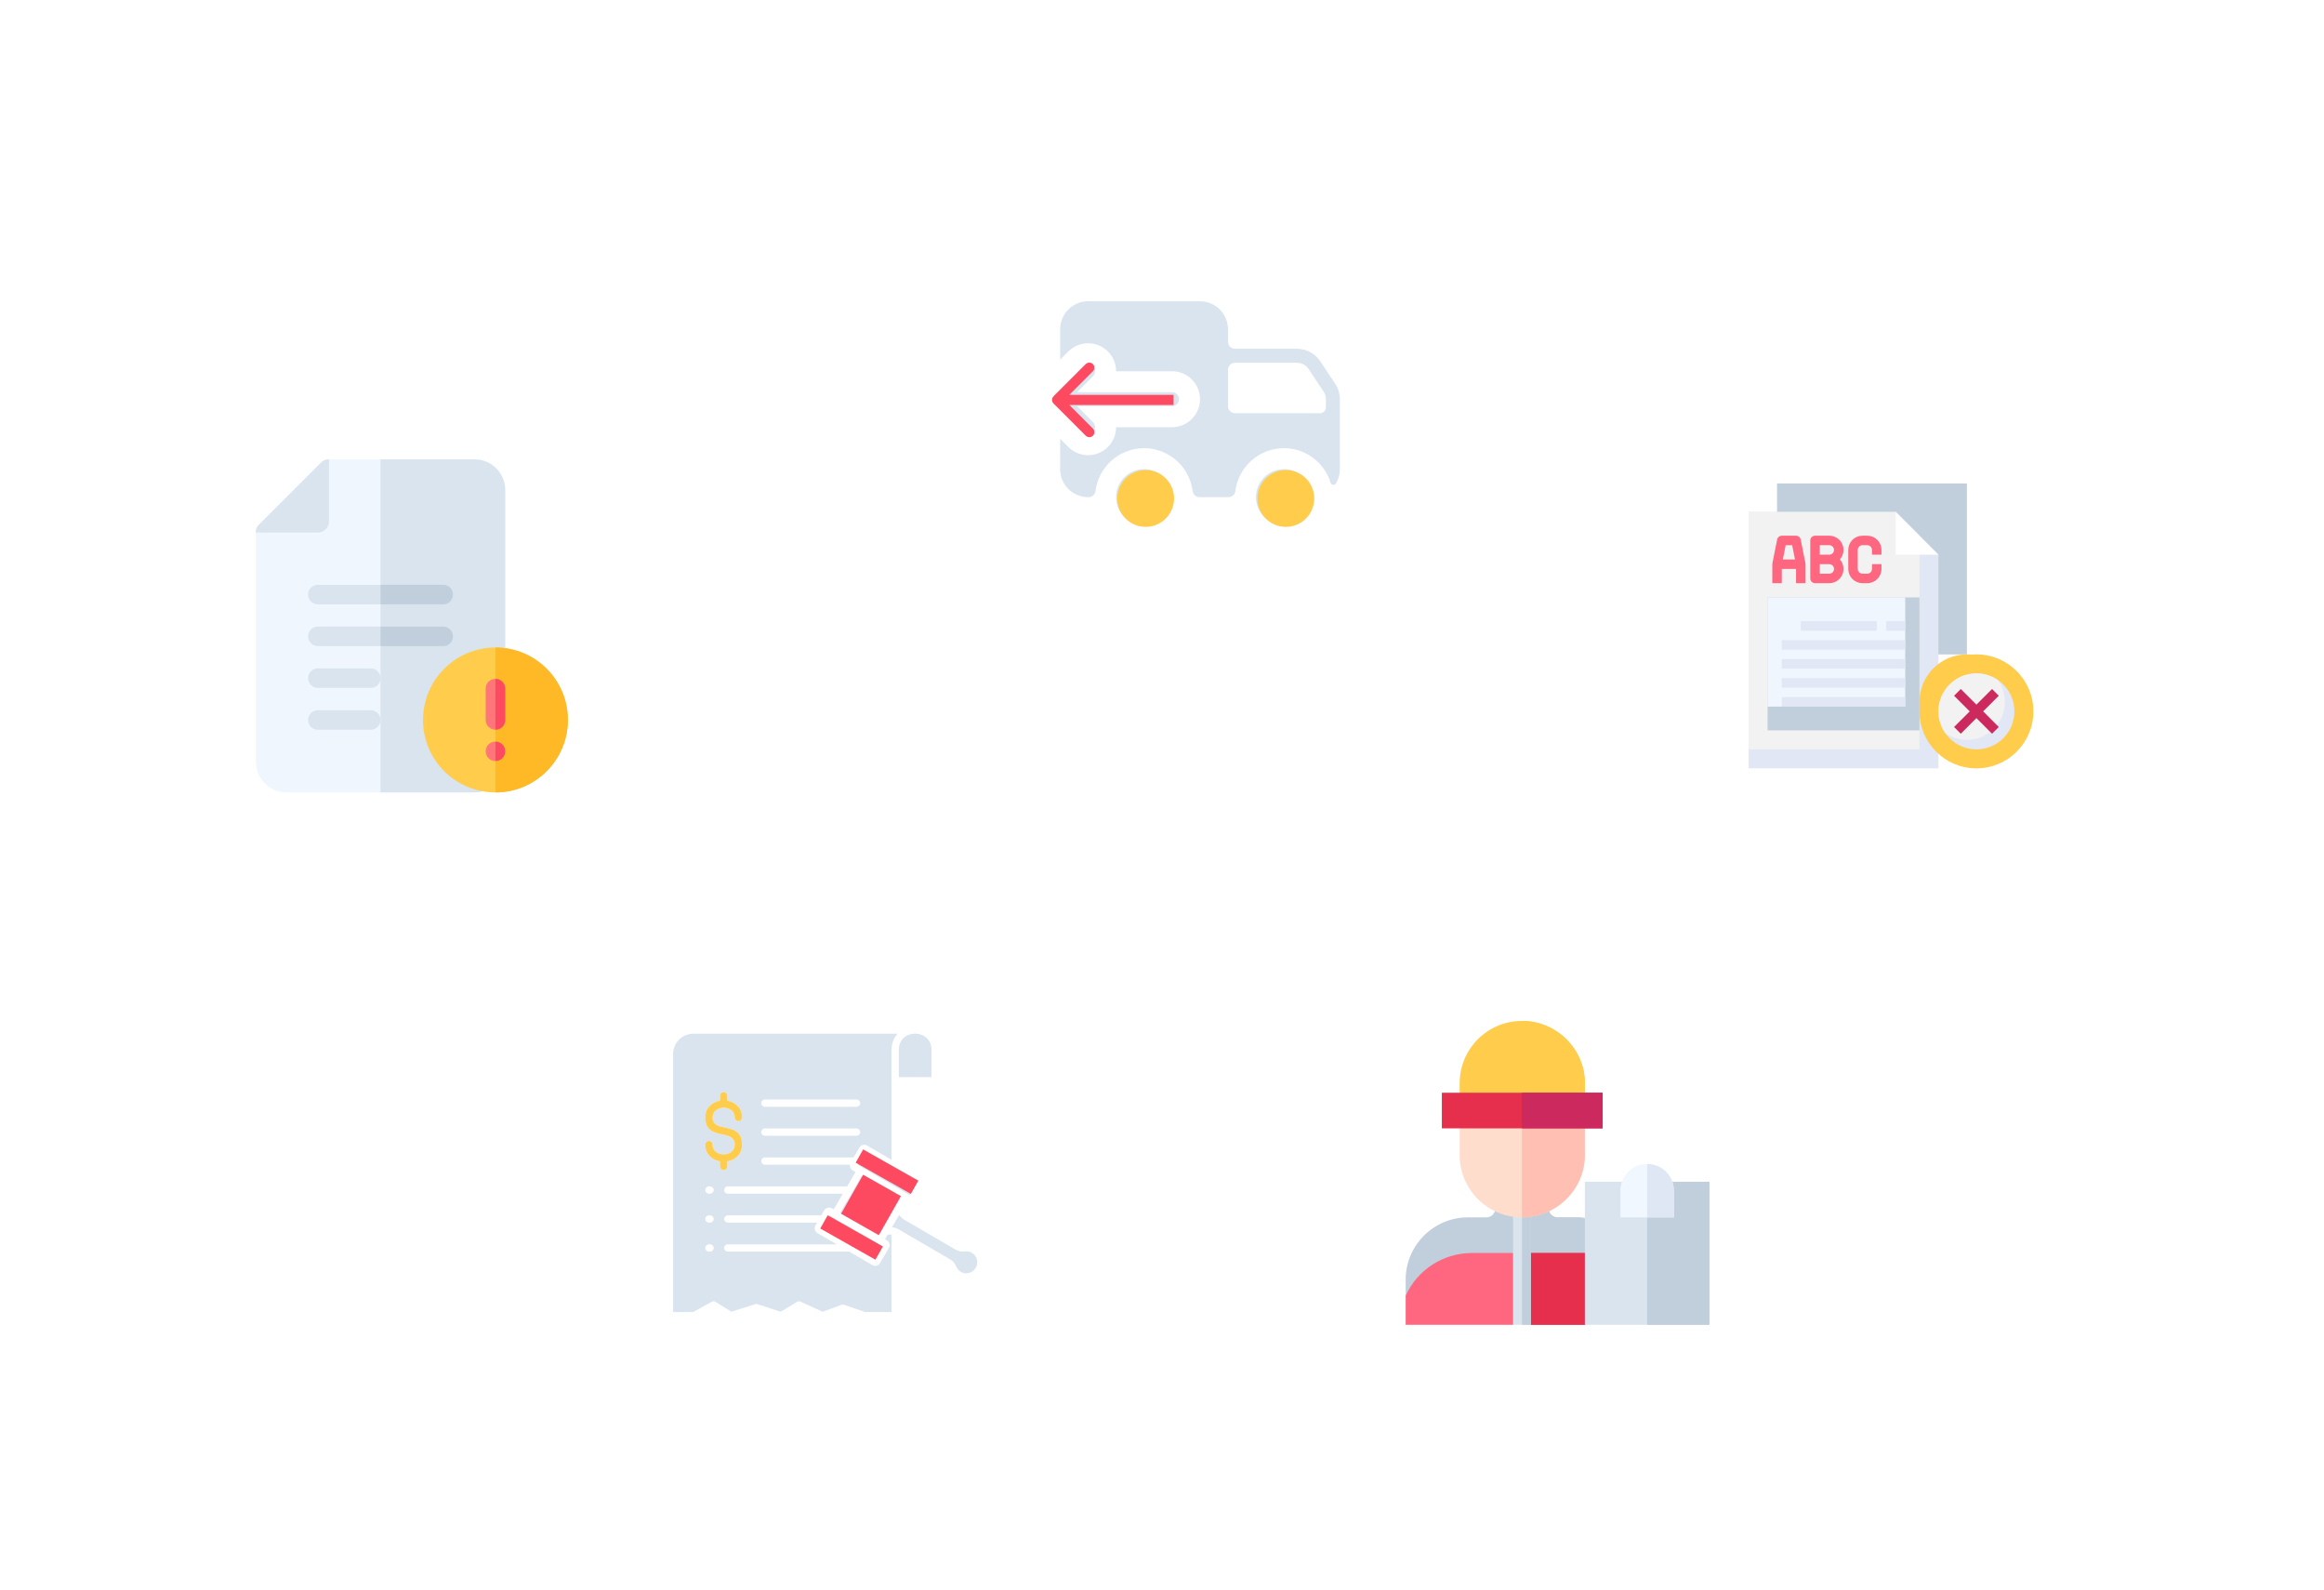 <svg width="459" height="314" viewBox="0 0 459 314" fill="none" xmlns="http://www.w3.org/2000/svg">
<g filter="url(#filter0_d_5_2971)">
<rect x="30" y="57" width="103.252" height="103.252" rx="51.626" fill="white" shape-rendering="crispEdges"/>
<g clip-path="url(#clip0_5_2971)">
<path d="M93.726 75.749H64.839C64.328 75.749 63.838 75.952 63.477 76.313L51.096 88.693C50.735 89.054 50.532 89.544 50.532 90.055V135.45C50.532 138.788 53.247 141.504 56.585 141.504H93.726C97.055 141.504 99.78 138.813 99.78 135.45V81.802C99.78 78.474 97.089 75.749 93.726 75.749Z" fill="#EFF6FE"/>
<path d="M93.727 75.749H75.155V141.504H93.727C97.055 141.504 99.78 138.813 99.78 135.451V81.802C99.78 78.474 97.089 75.749 93.727 75.749Z" fill="#D9E4EF"/>
<path d="M62.776 90.193C63.989 90.193 64.976 89.206 64.976 87.993V75.749H64.839C64.328 75.749 63.838 75.952 63.477 76.313L51.096 88.693C50.735 89.055 50.532 89.545 50.532 90.055V90.193H62.776Z" fill="#D9E4EF"/>
<path d="M62.775 104.362H87.536C88.6 104.362 89.462 103.5 89.462 102.436C89.462 101.372 88.6 100.51 87.536 100.51H62.775C61.711 100.51 60.849 101.372 60.849 102.436C60.849 103.5 61.711 104.362 62.775 104.362Z" fill="#D9E4EF"/>
<path d="M62.775 112.616H87.536C88.6 112.616 89.462 111.754 89.462 110.69C89.462 109.626 88.6 108.763 87.536 108.763H62.775C61.711 108.763 60.849 109.626 60.849 110.69C60.849 111.754 61.711 112.616 62.775 112.616Z" fill="#D9E4EF"/>
<path d="M73.229 117.017H62.775C61.711 117.017 60.849 117.88 60.849 118.943C60.849 120.007 61.711 120.87 62.775 120.87H73.229C74.293 120.87 75.156 120.007 75.156 118.943C75.156 117.88 74.293 117.017 73.229 117.017Z" fill="#D9E4EF"/>
<path d="M73.229 125.271H62.775C61.711 125.271 60.849 126.133 60.849 127.197C60.849 128.261 61.711 129.123 62.775 129.123H73.229C74.293 129.123 75.156 128.261 75.156 127.197C75.156 126.133 74.293 125.271 73.229 125.271Z" fill="#D9E4EF"/>
<path d="M112.16 127.197C112.16 135.098 105.754 141.504 97.853 141.504C89.951 141.504 83.546 135.098 83.546 127.197C83.546 119.295 89.951 112.89 97.853 112.89C105.754 112.89 112.16 119.295 112.16 127.197Z" fill="#FFCC4B"/>
<path d="M112.16 127.197C112.16 119.295 105.754 112.89 97.853 112.89V141.504C105.754 141.504 112.16 135.098 112.16 127.197Z" fill="#FFB826"/>
<path d="M89.462 102.436C89.462 103.499 88.599 104.362 87.536 104.362H75.156V100.509H87.536C88.599 100.509 89.462 101.372 89.462 102.436Z" fill="#C1CEDB"/>
<path d="M89.462 110.69C89.462 111.753 88.599 112.616 87.536 112.616H75.156V108.763H87.536C88.599 108.763 89.462 109.625 89.462 110.69Z" fill="#C1CEDB"/>
<path fill-rule="evenodd" clip-rule="evenodd" d="M97.853 129.123C98.916 129.123 99.779 128.261 99.779 127.197V121.006C99.779 119.943 98.916 119.08 97.853 119.08C96.789 119.08 95.926 119.943 95.926 121.006V127.197C95.926 128.261 96.789 129.123 97.853 129.123Z" fill="#FF7579"/>
<path fill-rule="evenodd" clip-rule="evenodd" d="M99.779 133.387C99.779 134.451 98.917 135.313 97.853 135.313C96.789 135.313 95.926 134.451 95.926 133.387C95.926 132.323 96.789 131.46 97.853 131.46C98.917 131.46 99.779 132.323 99.779 133.387Z" fill="#FF7579"/>
<path d="M99.917 133.387C99.917 134.527 98.992 135.451 97.853 135.451V131.323C98.992 131.323 99.917 132.248 99.917 133.387Z" fill="#FFB826"/>
<path d="M97.853 129.123V119.08C98.918 119.08 99.779 119.943 99.779 121.006V127.197C99.779 128.26 98.918 129.123 97.853 129.123Z" fill="#FFB826"/>
<path fill-rule="evenodd" clip-rule="evenodd" d="M99.779 121.006V127.197C99.779 128.26 98.918 129.123 97.853 129.123V119.08C98.918 119.08 99.779 119.943 99.779 121.006Z" fill="#FE4A60"/>
<path fill-rule="evenodd" clip-rule="evenodd" d="M99.78 133.387C99.78 134.45 98.917 135.314 97.853 135.314V131.46C98.917 131.46 99.78 132.323 99.78 133.387Z" fill="#FE4A60"/>
</g>
</g>
<g filter="url(#filter1_d_5_2971)">
<rect x="112" y="165" width="103.252" height="103.252" rx="51.626" fill="white" shape-rendering="crispEdges"/>
<path fill-rule="evenodd" clip-rule="evenodd" d="M180.786 189.146C178.947 189.146 177.526 190.338 177.519 192.37H177.522V197.722H183.97V192.37C183.97 191.367 183.629 190.602 183.105 190.074C182.503 189.467 181.644 189.146 180.786 189.146ZM177.029 227.557L177.474 227.772L187.604 233.673C188.783 234.359 188.723 235.144 189.229 235.729C190.188 236.838 191.98 236.663 192.727 235.345C193.613 233.782 192.336 231.915 190.603 232.147C189.923 232.238 189.306 232.115 188.716 231.771L178.585 225.871C178.171 225.63 177.843 225.323 177.59 224.926L176.164 227.373C176.465 227.389 176.75 227.449 177.029 227.557ZM176.483 215.941C176.453 215.926 176.424 215.909 176.396 215.89L170.811 212.637L169.41 215.041L179.685 221.026L181.086 218.621L176.483 215.941ZM142.204 201.388C142.204 200.99 142.527 200.667 142.925 200.667C143.323 200.667 143.646 200.99 143.646 201.388V202.381C145.221 202.652 146.557 203.787 146.557 205.69C146.557 206.088 146.234 206.411 145.836 206.411C145.438 206.411 145.115 206.088 145.115 205.69C145.115 203.114 140.735 203.114 140.735 205.69C140.735 208.929 146.557 206.261 146.557 211.045C146.557 212.947 145.221 214.082 143.646 214.353V215.346C143.646 215.744 143.324 216.067 142.925 216.067C142.527 216.067 142.205 215.744 142.205 215.346V214.353C140.63 214.082 139.294 212.947 139.294 211.045C139.294 210.646 139.616 210.324 140.014 210.324C140.413 210.324 140.735 210.646 140.735 211.045C140.735 213.621 145.115 213.621 145.115 211.045C145.115 207.784 139.293 210.459 139.293 205.69C139.293 203.787 140.629 202.652 142.204 202.381V201.388ZM168.37 220.335L170.212 217.173L177.85 221.622L173.545 229.014L165.906 224.565L168.318 220.424C168.338 220.395 168.355 220.366 168.37 220.335ZM140.014 220.739C139.616 220.739 139.294 220.416 139.294 220.018C139.294 219.62 139.616 219.297 140.014 219.297H140.234C140.632 219.297 140.955 219.62 140.955 220.018C140.955 220.416 140.632 220.739 140.234 220.739H140.014ZM163.273 226.055L162.463 227.445L172.739 233.429L174.139 231.025L163.864 225.04L163.273 226.055ZM140.014 226.458C139.616 226.458 139.294 226.136 139.294 225.738C139.294 225.339 139.616 225.017 140.014 225.017H140.234C140.632 225.017 140.955 225.339 140.955 225.738C140.955 226.136 140.632 226.458 140.234 226.458H140.014ZM140.014 232.178C139.616 232.178 139.294 231.855 139.294 231.457C139.294 231.059 139.616 230.736 140.014 230.736H140.234C140.632 230.736 140.955 231.059 140.955 231.457C140.955 231.855 140.632 232.178 140.234 232.178H140.014ZM151.068 215.019H167.86C167.842 215.162 167.852 215.306 167.888 215.443C168.034 215.994 168.475 216.162 168.969 216.449L167.31 219.297H143.743C143.345 219.297 143.022 219.62 143.022 220.018C143.022 220.416 143.345 220.739 143.743 220.739H166.47L164.663 223.841L164.303 223.631C163.774 223.324 163.094 223.505 162.785 224.035L162.213 225.017H143.743C143.345 225.017 143.022 225.339 143.022 225.737C143.022 226.136 143.345 226.458 143.743 226.458H161.373L161.054 227.006C160.747 227.534 160.928 228.215 161.458 228.523L165.256 230.736H143.743C143.345 230.736 143.022 231.059 143.022 231.457C143.022 231.855 143.345 232.178 143.743 232.178H167.732L172.212 234.787C172.787 235.122 173.312 235.043 173.745 234.543L175.646 231.294V231.241C175.711 231.038 175.713 230.823 175.661 230.623C175.528 230.119 175.187 229.97 174.787 229.738L175.326 228.812L176.08 228.81V244.106H170.892L166.68 242.665C166.503 242.605 166.318 242.618 166.159 242.688L162.493 244.05L158.09 242.049C157.853 241.942 157.589 241.974 157.389 242.11L154.176 244.042L149.589 242.548C149.423 242.495 149.252 242.504 149.102 242.564L144.456 244.042L141.319 242.094C141.086 241.949 140.803 241.953 140.58 242.081L136.885 244.106H132.937V193.156C132.937 190.952 134.743 189.146 136.947 189.146H177.286C176.548 189.929 176.087 191 176.083 192.37H176.08V214.041L171.08 211.129H171.027C170.824 211.065 170.609 211.062 170.41 211.115C170.135 211.188 169.887 211.365 169.732 211.631L168.598 213.577H151.068C150.67 213.577 150.347 213.9 150.347 214.298C150.347 214.696 150.67 215.019 151.068 215.019ZM151.068 209.3H169.174C169.572 209.3 169.895 208.977 169.895 208.579C169.895 208.181 169.572 207.858 169.174 207.858H151.068C150.67 207.858 150.347 208.181 150.347 208.579C150.347 208.977 150.67 209.3 151.068 209.3ZM151.068 203.58H169.174C169.572 203.58 169.895 203.257 169.895 202.859C169.895 202.461 169.572 202.138 169.174 202.138H151.068C150.67 202.138 150.347 202.461 150.347 202.859C150.347 203.257 150.67 203.58 151.068 203.58Z" fill="#D9E4EF"/>
<path d="M142.204 201.388C142.204 200.99 142.527 200.667 142.925 200.667C143.323 200.667 143.646 200.99 143.646 201.388V202.381C145.221 202.652 146.557 203.787 146.557 205.69C146.557 206.088 146.234 206.411 145.836 206.411C145.438 206.411 145.115 206.088 145.115 205.69C145.115 203.114 140.735 203.114 140.735 205.69C140.735 208.929 146.557 206.261 146.557 211.045C146.557 212.947 145.221 214.082 143.646 214.353V215.346C143.646 215.744 143.324 216.067 142.925 216.067C142.527 216.067 142.205 215.744 142.205 215.346V214.353C140.63 214.082 139.294 212.947 139.294 211.045C139.294 210.646 139.616 210.324 140.014 210.324C140.413 210.324 140.735 210.646 140.735 211.045C140.735 213.621 145.115 213.621 145.115 211.045C145.115 207.784 139.293 210.459 139.293 205.69C139.293 203.787 140.629 202.652 142.204 202.381V201.388Z" fill="#FFCC4B"/>
<rect x="170.476" y="212" width="12.519" height="3" transform="rotate(29.49 170.476 212)" fill="#FE4A60"/>
<rect x="163.476" y="225" width="12.519" height="3" transform="rotate(29.49 163.476 225)" fill="#FE4A60"/>
<rect x="170.476" y="217" width="8.56" height="8.845" transform="rotate(29.49 170.476 217)" fill="#FE4A60"/>
</g>
<g filter="url(#filter2_d_5_2971)">
<rect x="325" y="57" width="103.252" height="103.252" rx="51.626" fill="white" shape-rendering="crispEdges"/>
<path d="M350.976 80.501H388.476V114.251H350.976V80.501Z" fill="#C1CEDB"/>
<path d="M382.851 136.751H345.351V86.126H374.414L382.851 94.563V136.751Z" fill="#E2E7F6"/>
<path d="M345.351 133.001H379.101V90.813L374.414 86.126H345.351V133.001Z" fill="#F2F2F2"/>
<path d="M374.414 86.126V94.563H382.851" fill="white"/>
<path d="M349.101 103.001H379.101V129.251H349.101V103.001Z" fill="#C1CEDB"/>
<path d="M349.101 103.001H376.289V124.563H349.101V103.001Z" fill="#EFF6FE"/>
<path d="M379.101 125.501C379.101 119.288 384.138 114.251 390.351 114.251V114.251C396.564 114.251 401.601 119.288 401.601 125.501V125.501C401.601 131.714 396.564 136.751 390.351 136.751V136.751C384.138 136.751 379.101 131.714 379.101 125.501V125.501Z" fill="#FFCC4B"/>
<path d="M397.851 125.501V123.626C397.851 118.448 393.654 114.251 388.476 114.251V114.251C383.299 114.251 379.101 118.448 379.101 123.626V123.626C379.101 128.804 383.299 133.001 388.476 133.001H390.351C392.34 133.001 394.248 132.211 395.655 130.804C397.061 129.398 397.851 127.49 397.851 125.501Z" fill="#FFCC4B"/>
<path d="M390.351 133.001C394.493 133.001 397.851 129.643 397.851 125.501C397.851 121.359 394.493 118.001 390.351 118.001C386.209 118.001 382.851 121.359 382.851 125.501C382.851 129.643 386.209 133.001 390.351 133.001Z" fill="#E2E7F6"/>
<path d="M390.351 118.001C388.981 118 387.637 118.375 386.465 119.084C385.293 119.794 384.338 120.811 383.703 122.025C383.069 123.24 382.78 124.604 382.866 125.972C382.953 127.339 383.413 128.656 384.197 129.781C385.64 130.786 387.391 131.252 389.143 131.096C390.895 130.941 392.537 130.174 393.781 128.93C395.024 127.686 395.791 126.045 395.947 124.293C396.102 122.541 395.636 120.79 394.631 119.346C393.376 118.469 391.882 118 390.351 118.001Z" fill="#F2F2F2"/>
<path d="M355.645 91.563C355.602 91.352 355.487 91.161 355.319 91.025C355.152 90.888 354.942 90.813 354.726 90.813H351.914C351.698 90.813 351.488 90.888 351.321 91.025C351.153 91.161 351.038 91.352 350.995 91.563L350.057 96.251C350.044 96.312 350.038 96.375 350.039 96.438V100.188H351.914V97.376H354.726V100.188H356.601V96.438C356.602 96.375 356.596 96.312 356.582 96.251L355.645 91.563ZM353.957 92.688L354.52 95.501H352.12L352.682 92.688H353.957Z" fill="#FF6680"/>
<path d="M361.289 90.813H358.476C358.228 90.813 357.989 90.912 357.813 91.088C357.638 91.264 357.539 91.502 357.539 91.751V99.251C357.539 99.499 357.638 99.738 357.813 99.914C357.989 100.09 358.228 100.188 358.476 100.188H361.289C361.832 100.188 362.363 100.031 362.818 99.735C363.273 99.44 363.633 99.019 363.855 98.523C364.076 98.028 364.149 97.479 364.066 96.942C363.982 96.406 363.745 95.905 363.383 95.501C363.745 95.096 363.982 94.596 364.066 94.059C364.149 93.523 364.076 92.974 363.855 92.478C363.633 91.983 363.273 91.562 362.818 91.267C362.363 90.971 361.832 90.814 361.289 90.813ZM361.289 98.313H359.414V96.438H361.289C361.537 96.438 361.776 96.537 361.952 96.713C362.127 96.889 362.226 97.127 362.226 97.376C362.226 97.624 362.127 97.863 361.952 98.039C361.776 98.215 361.537 98.313 361.289 98.313ZM361.289 94.563H359.414V92.688H361.289C361.537 92.688 361.776 92.787 361.952 92.963C362.127 93.139 362.226 93.377 362.226 93.626C362.226 93.874 362.127 94.113 361.952 94.289C361.776 94.465 361.537 94.563 361.289 94.563Z" fill="#FF6680"/>
<path d="M371.601 94.563V93.626C371.601 92.88 371.305 92.165 370.777 91.637C370.25 91.11 369.535 90.813 368.789 90.813H367.851C367.105 90.813 366.39 91.11 365.863 91.637C365.335 92.165 365.039 92.88 365.039 93.626V97.376C365.039 98.122 365.335 98.837 365.863 99.365C366.39 99.892 367.105 100.188 367.851 100.188H368.789C369.535 100.188 370.25 99.892 370.777 99.365C371.305 98.837 371.601 98.122 371.601 97.376V96.438H369.726V97.376C369.726 97.624 369.627 97.863 369.452 98.039C369.276 98.215 369.037 98.313 368.789 98.313H367.851C367.603 98.313 367.364 98.215 367.188 98.039C367.013 97.863 366.914 97.624 366.914 97.376V93.626C366.914 93.377 367.013 93.139 367.188 92.963C367.364 92.787 367.603 92.688 367.851 92.688H368.789C369.037 92.688 369.276 92.787 369.452 92.963C369.627 93.139 369.726 93.377 369.726 93.626V94.563H371.601Z" fill="#FF6680"/>
<path d="M355.664 107.688H370.664V109.563H355.664V107.688Z" fill="#E2E7F6"/>
<path d="M372.539 107.688H376.289V109.563H372.539V107.688Z" fill="#E2E7F6"/>
<path d="M351.914 111.438H376.289V113.313H351.914V111.438Z" fill="#E2E7F6"/>
<path d="M351.914 115.188H376.289V117.063H351.914V115.188Z" fill="#E2E7F6"/>
<path d="M351.914 118.938H376.289V120.813H351.914V118.938Z" fill="#E2E7F6"/>
<path d="M351.914 122.688H376.289V124.563H351.914V122.688Z" fill="#E2E7F6"/>
<path d="M394.764 122.414L393.438 121.088L390.351 124.175L387.264 121.088L385.938 122.414L389.026 125.501L385.938 128.588L387.264 129.914L390.351 126.826L393.438 129.914L394.764 128.588L391.677 125.501L394.764 122.414Z" fill="#CC295F"/>
</g>
<g filter="url(#filter3_d_5_2971)">
<rect x="184" y="15" width="103.252" height="103.252" rx="51.626" fill="white" shape-rendering="crispEdges"/>
<path d="M231.482 83.201C231.482 86.252 229.008 88.725 225.957 88.725C222.906 88.725 220.432 86.252 220.432 83.201C220.432 80.149 222.906 77.676 225.957 77.676C229.008 77.676 231.482 80.149 231.482 83.201ZM264.631 63.863V77.676C264.631 78.718 264.339 79.69 263.836 80.52C263.587 80.93 262.95 80.846 262.81 80.387C261.603 76.426 257.932 73.532 253.582 73.532C248.65 73.532 244.568 77.244 243.984 82.02C243.901 82.7 243.306 83.201 242.622 83.201H236.917C236.232 83.201 235.637 82.7 235.554 82.02C234.97 77.244 230.888 73.532 225.957 73.532C221.026 73.532 216.944 77.244 216.36 82.02C216.277 82.7 215.682 83.201 214.997 83.201H214.907C211.856 83.201 209.382 80.727 209.382 77.676V71.676L211.001 73.295C212.08 74.374 213.493 74.913 214.907 74.913C216.321 74.913 217.734 74.374 218.813 73.295C219.892 72.216 220.432 70.802 220.432 69.388H231.482C234.533 69.388 237.007 66.915 237.007 63.863C237.007 60.812 234.533 58.338 231.482 58.338H220.432C220.432 56.925 219.892 55.511 218.813 54.432C216.655 52.274 213.159 52.274 211.001 54.432L209.382 56.051V50.051C209.382 47 211.856 44.526 214.907 44.526H237.007C240.058 44.526 242.532 47 242.532 50.051V52.522C242.532 53.285 243.15 53.903 243.913 53.903H256.15C257.997 53.903 259.722 54.826 260.747 56.363L263.703 60.799C264.308 61.706 264.631 62.772 264.631 63.863ZM261.869 63.865C261.869 63.32 261.708 62.786 261.405 62.332L258.448 57.896C257.936 57.127 257.074 56.666 256.15 56.666H243.913C243.15 56.666 242.532 57.284 242.532 58.047V65.245C242.532 66.007 243.15 66.626 243.913 66.626H260.718C261.354 66.626 261.869 66.11 261.869 65.475V63.865ZM253.582 77.676C250.53 77.676 248.057 80.149 248.057 83.201C248.057 86.252 250.53 88.725 253.582 88.725C256.633 88.725 259.106 86.252 259.106 83.201C259.106 80.149 256.633 77.676 253.582 77.676ZM214.907 70.769C215.26 70.769 215.614 70.635 215.884 70.365C216.423 69.825 216.423 68.951 215.884 68.412L212.716 65.245H231.482C232.245 65.245 232.863 64.627 232.863 63.863C232.863 63.1 232.245 62.482 231.482 62.482H212.716L215.884 59.315C216.423 58.776 216.423 57.901 215.884 57.362C215.344 56.822 214.47 56.822 213.93 57.362L208.406 62.887C207.866 63.426 207.866 64.3 208.406 64.84L213.93 70.365C214.2 70.635 214.554 70.769 214.907 70.769Z" fill="#D9E4EF"/>
<circle cx="226.273" cy="83.46" r="5.612" fill="#FFCC4B"/>
<circle cx="253.957" cy="83.46" r="5.612" fill="#FFCC4B"/>
<path d="M208.076 63.293C207.686 63.683 207.686 64.316 208.076 64.707L214.44 71.071C214.831 71.461 215.464 71.461 215.855 71.071C216.245 70.68 216.245 70.047 215.855 69.657L210.198 64L215.855 58.343C216.245 57.952 216.245 57.319 215.855 56.929C215.464 56.538 214.831 56.538 214.44 56.929L208.076 63.293ZM231.784 64L231.784 63L208.784 63L208.784 64L208.784 65L231.784 65L231.784 64Z" fill="#FE4A60"/>
</g>
<g filter="url(#filter4_d_5_2971)">
<rect x="256" y="165" width="103.252" height="103.252" rx="51.626" fill="white" shape-rendering="crispEdges"/>
<g clip-path="url(#clip1_5_2971)">
<path d="M311.258 225.415H307.626C306.641 225.415 305.868 224.641 305.868 223.657V221.302H300.594H295.321V223.657C295.321 224.641 294.548 225.415 293.563 225.415H289.93C283.145 225.415 277.626 230.934 277.626 237.72V240.884L283.743 239.477H300.594H313.236L316.532 232.446V226.54C315.829 226.329 314.036 225.415 311.258 225.415Z" fill="#C1CEDB"/>
<path d="M316.532 232.446V226.54C315.829 226.329 314.036 225.415 311.258 225.415H307.626C306.641 225.415 305.868 224.641 305.868 223.657V221.302H300.594V239.477H313.236L316.532 232.446Z" fill="#C1CEDB"/>
<path d="M300.594 232.446H290.774C285.044 232.446 279.946 235.751 277.626 240.884V246.626H298.836L300.594 242.993L302.352 246.626H313.016L316.532 242.993V232.446H300.594Z" fill="#FF6680"/>
<path d="M313.016 246.626L316.532 242.993V232.446H300.594V242.993L302.352 246.626H313.016Z" fill="#E62E4D"/>
<path d="M300.594 221.899H298.836V246.626H300.594H302.352V221.899H300.594Z" fill="#D9E4EF"/>
<path d="M300.594 221.899H302.352V246.626H300.594V221.899Z" fill="#C1CEDB"/>
<path d="M300.594 204.321H288.29V213.11C288.29 219.906 293.799 225.415 300.594 225.415C307.39 225.415 313.016 219.906 313.016 213.11V204.321H300.594Z" fill="#FFDDCC"/>
<path d="M313.016 213.11V204.321H300.594V225.415C307.39 225.415 313.016 219.906 313.016 213.11Z" fill="#FFBFB3"/>
<path d="M300.594 186.626C293.799 186.626 288.29 192.135 288.29 198.931V204.321H300.594H313.016V198.931C313.016 192.135 307.39 186.626 300.594 186.626Z" fill="#FFCC4B"/>
<path d="M313.016 198.931C313.016 192.135 307.39 186.626 300.594 186.626V204.321H313.016V198.931Z" fill="#FFCC4B"/>
<path d="M300.594 200.806H284.774V207.837H300.594H316.532V200.806H300.594Z" fill="#E62E4D"/>
<path d="M300.594 200.806H316.532V207.837H300.594V200.806Z" fill="#CC295F"/>
<path d="M313.016 218.384H337.626V246.626H313.016V218.384Z" fill="#D9E4EF"/>
<path d="M325.321 218.384H337.626V246.626H325.321V218.384Z" fill="#C1CEDB"/>
<path d="M325.321 214.868C322.403 214.868 320.047 217.223 320.047 220.141V225.415H330.594V220.141C330.594 217.223 328.239 214.868 325.321 214.868Z" fill="#F0F7FF"/>
<path d="M330.594 220.141V225.415H325.321V214.868C328.239 214.868 330.594 217.223 330.594 220.141Z" fill="#DFE7F4"/>
</g>
</g>
<defs>
<filter id="filter0_d_5_2971" x="0.072" y="42.036" width="163.108" height="163.108" filterUnits="userSpaceOnUse" color-interpolation-filters="sRGB">
<feFlood flood-opacity="0" result="BackgroundImageFix"/>
<feColorMatrix in="SourceAlpha" type="matrix" values="0 0 0 0 0 0 0 0 0 0 0 0 0 0 0 0 0 0 127 0" result="hardAlpha"/>
<feOffset dy="14.964"/>
<feGaussianBlur stdDeviation="14.964"/>
<feComposite in2="hardAlpha" operator="out"/>
<feColorMatrix type="matrix" values="0 0 0 0 0 0 0 0 0 0 0 0 0 0 0 0 0 0 0.05 0"/>
<feBlend mode="normal" in2="BackgroundImageFix" result="effect1_dropShadow_5_2971"/>
<feBlend mode="normal" in="SourceGraphic" in2="effect1_dropShadow_5_2971" result="shape"/>
</filter>
<filter id="filter1_d_5_2971" x="82.072" y="150.036" width="163.108" height="163.108" filterUnits="userSpaceOnUse" color-interpolation-filters="sRGB">
<feFlood flood-opacity="0" result="BackgroundImageFix"/>
<feColorMatrix in="SourceAlpha" type="matrix" values="0 0 0 0 0 0 0 0 0 0 0 0 0 0 0 0 0 0 127 0" result="hardAlpha"/>
<feOffset dy="14.964"/>
<feGaussianBlur stdDeviation="14.964"/>
<feComposite in2="hardAlpha" operator="out"/>
<feColorMatrix type="matrix" values="0 0 0 0 0 0 0 0 0 0 0 0 0 0 0 0 0 0 0.05 0"/>
<feBlend mode="normal" in2="BackgroundImageFix" result="effect1_dropShadow_5_2971"/>
<feBlend mode="normal" in="SourceGraphic" in2="effect1_dropShadow_5_2971" result="shape"/>
</filter>
<filter id="filter2_d_5_2971" x="295.072" y="42.036" width="163.108" height="163.108" filterUnits="userSpaceOnUse" color-interpolation-filters="sRGB">
<feFlood flood-opacity="0" result="BackgroundImageFix"/>
<feColorMatrix in="SourceAlpha" type="matrix" values="0 0 0 0 0 0 0 0 0 0 0 0 0 0 0 0 0 0 127 0" result="hardAlpha"/>
<feOffset dy="14.964"/>
<feGaussianBlur stdDeviation="14.964"/>
<feComposite in2="hardAlpha" operator="out"/>
<feColorMatrix type="matrix" values="0 0 0 0 0 0 0 0 0 0 0 0 0 0 0 0 0 0 0.05 0"/>
<feBlend mode="normal" in2="BackgroundImageFix" result="effect1_dropShadow_5_2971"/>
<feBlend mode="normal" in="SourceGraphic" in2="effect1_dropShadow_5_2971" result="shape"/>
</filter>
<filter id="filter3_d_5_2971" x="154.072" y="0.036" width="163.108" height="163.108" filterUnits="userSpaceOnUse" color-interpolation-filters="sRGB">
<feFlood flood-opacity="0" result="BackgroundImageFix"/>
<feColorMatrix in="SourceAlpha" type="matrix" values="0 0 0 0 0 0 0 0 0 0 0 0 0 0 0 0 0 0 127 0" result="hardAlpha"/>
<feOffset dy="14.964"/>
<feGaussianBlur stdDeviation="14.964"/>
<feComposite in2="hardAlpha" operator="out"/>
<feColorMatrix type="matrix" values="0 0 0 0 0 0 0 0 0 0 0 0 0 0 0 0 0 0 0.05 0"/>
<feBlend mode="normal" in2="BackgroundImageFix" result="effect1_dropShadow_5_2971"/>
<feBlend mode="normal" in="SourceGraphic" in2="effect1_dropShadow_5_2971" result="shape"/>
</filter>
<filter id="filter4_d_5_2971" x="226.072" y="150.036" width="163.108" height="163.108" filterUnits="userSpaceOnUse" color-interpolation-filters="sRGB">
<feFlood flood-opacity="0" result="BackgroundImageFix"/>
<feColorMatrix in="SourceAlpha" type="matrix" values="0 0 0 0 0 0 0 0 0 0 0 0 0 0 0 0 0 0 127 0" result="hardAlpha"/>
<feOffset dy="14.964"/>
<feGaussianBlur stdDeviation="14.964"/>
<feComposite in2="hardAlpha" operator="out"/>
<feColorMatrix type="matrix" values="0 0 0 0 0 0 0 0 0 0 0 0 0 0 0 0 0 0 0.05 0"/>
<feBlend mode="normal" in2="BackgroundImageFix" result="effect1_dropShadow_5_2971"/>
<feBlend mode="normal" in="SourceGraphic" in2="effect1_dropShadow_5_2971" result="shape"/>
</filter>
<clipPath id="clip0_5_2971">
<rect width="65.755" height="65.755" fill="white" transform="translate(48.476 75.748)"/>
</clipPath>
<clipPath id="clip1_5_2971">
<rect width="60" height="60" fill="white" transform="translate(277.626 186.626)"/>
</clipPath>
</defs>
</svg>
